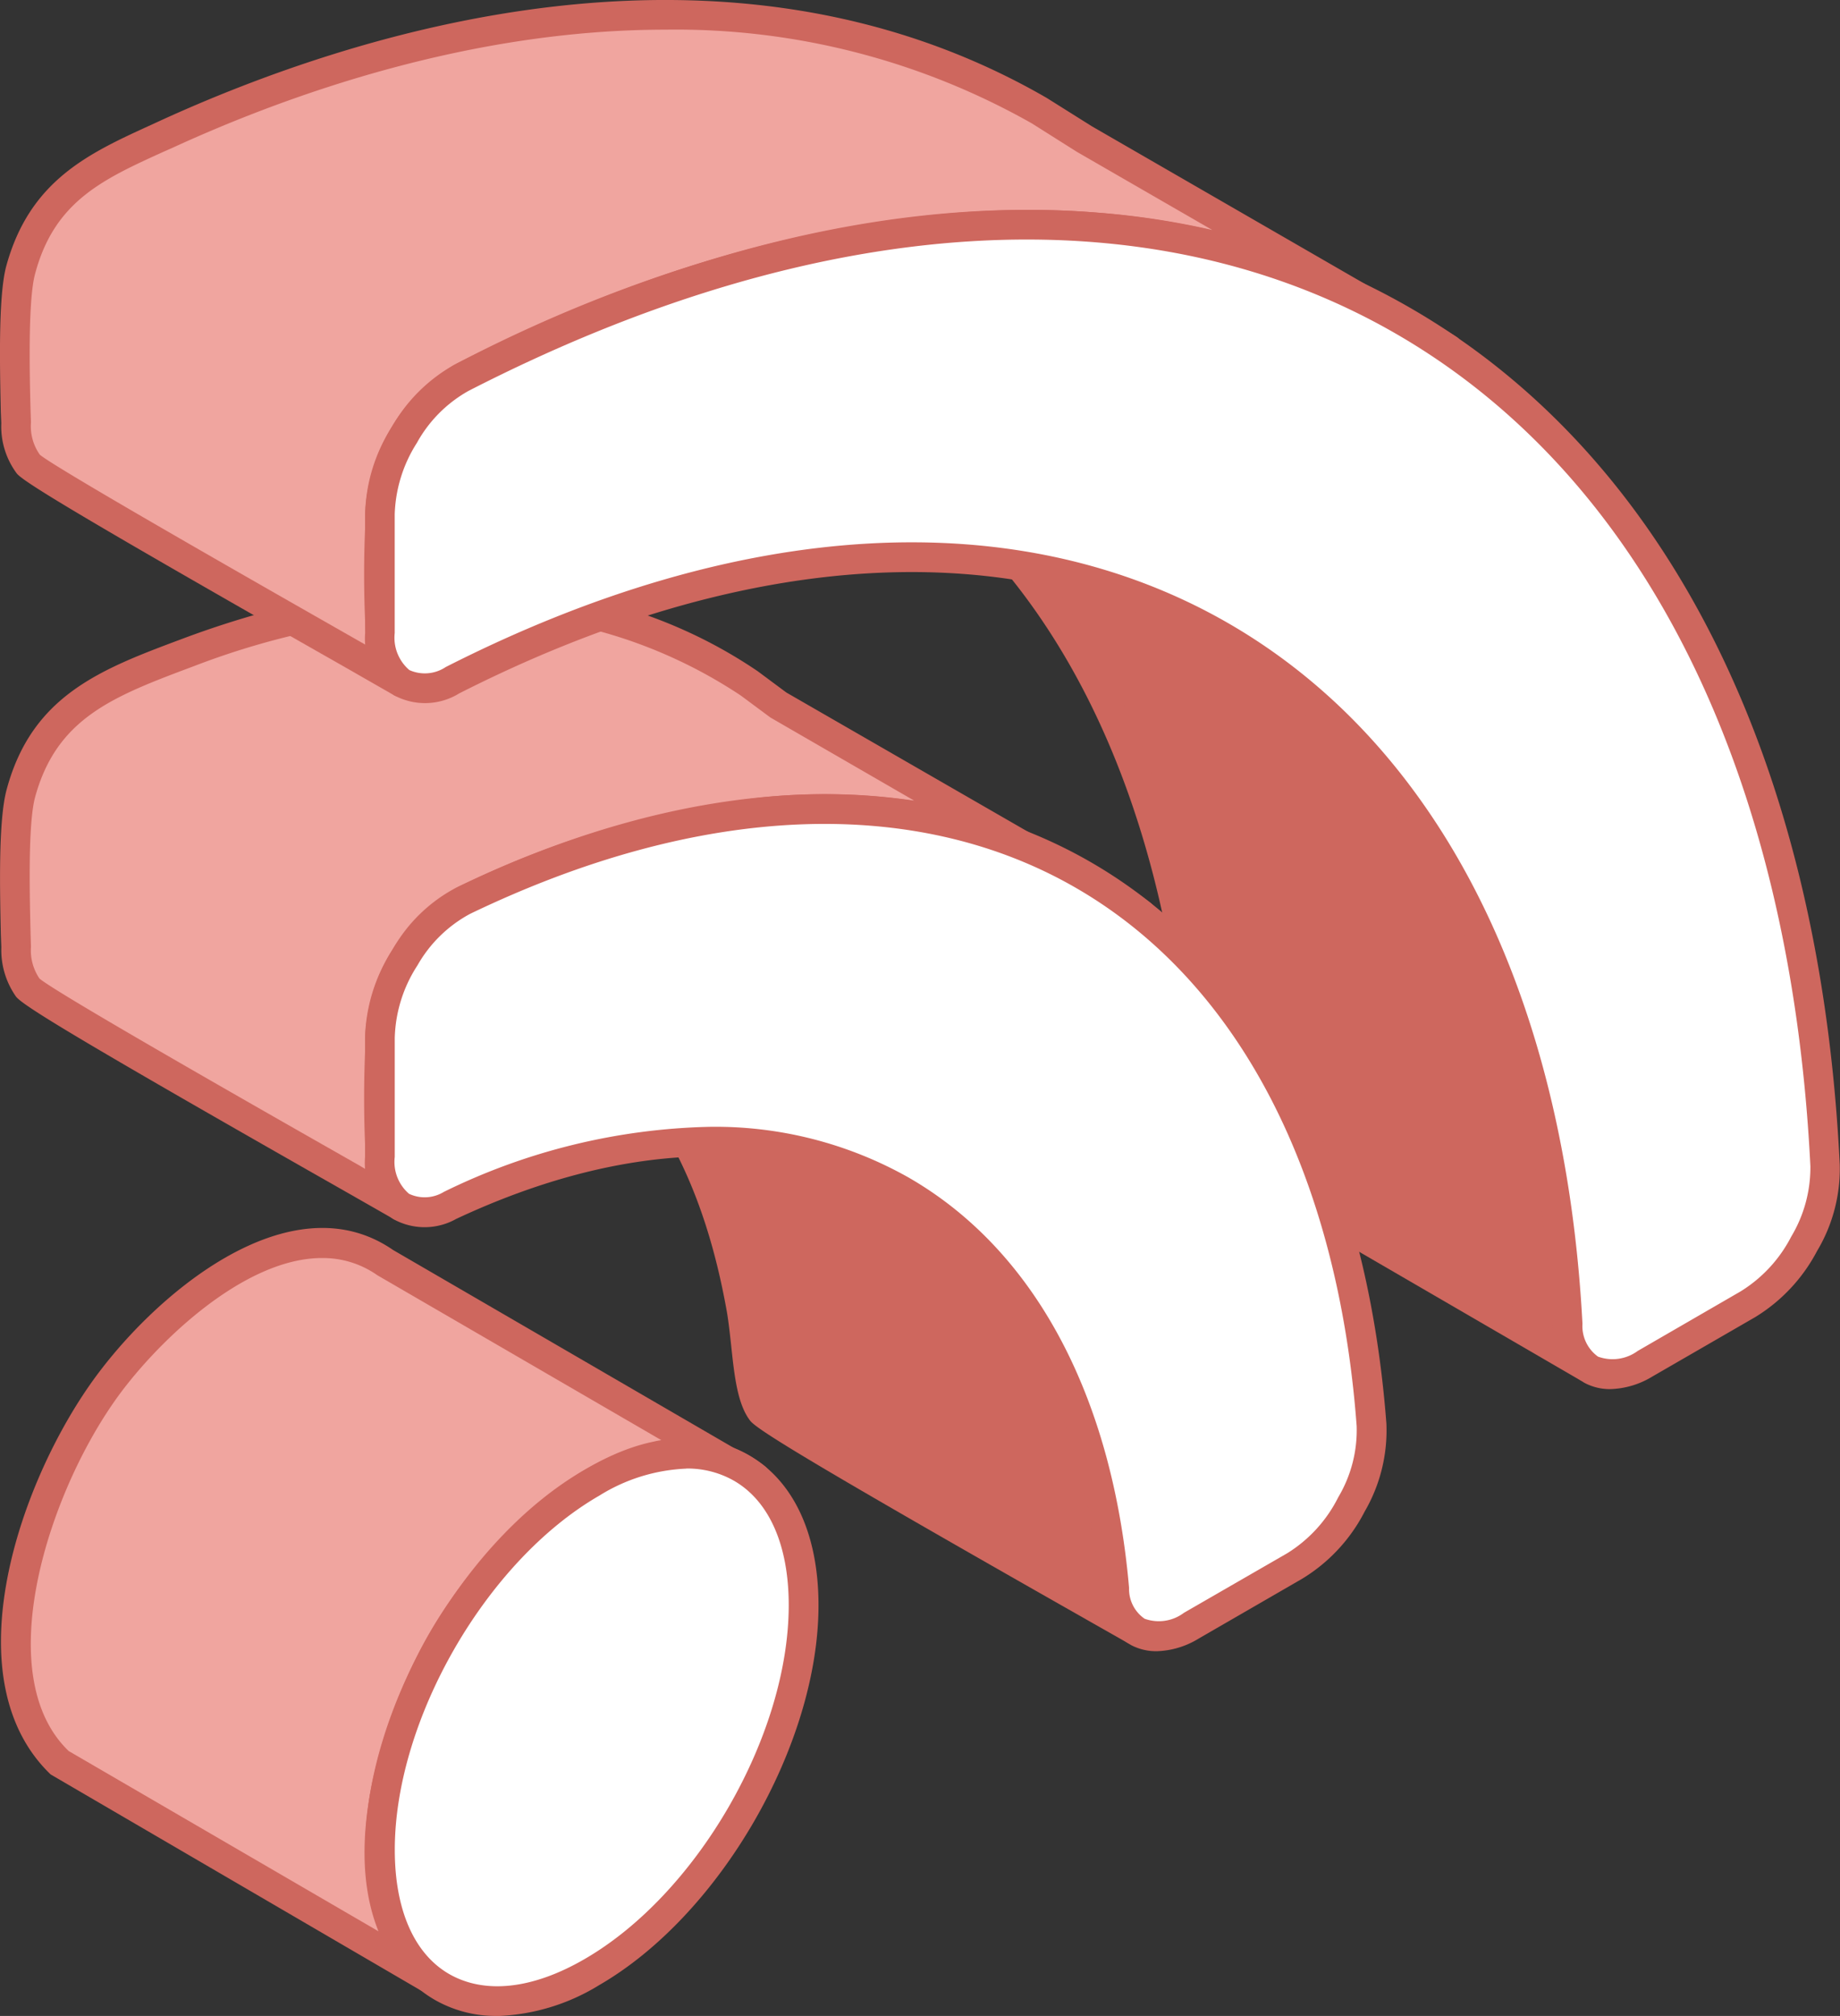 <svg xmlns="http://www.w3.org/2000/svg" width="99.605" height="109.085" viewBox="0 0 99.605 109.085">
  <rect x="0" y="0" width="99.605" height="109.085" fill="#333333" stroke="none"/>
  <g id="Groupe_1135" data-name="Groupe 1135" transform="translate(-664.197 -1678.457)">
    <path id="Tracé_712" data-name="Tracé 712" d="M22.67,65.575,2.635,53.9c-4.8-4.634-1.2-14.787,2.334-19.874,3.058-4.407,10.161-10.739,15.349-7.15L40.372,38.518C34.441,34.046,26.52,42,23.415,47.369c-2.805,4.858-5.569,13.9-.745,18.207" transform="translate(664.711 1719.885)" fill="#f0a59f" fill-rule="evenodd"/>
    <path id="Tracé_713" data-name="Tracé 713" d="M17.4,27.137c-4.368,0-9.236,4.85-11.294,7.837C2.415,40.293-.486,49.8,3.684,53.812l16.774,9.757c-2.1-5.186.615-12.424,2.743-16.112,2.493-4.326,7.379-9.416,12.174-10.39.135-.036.273-.055.391-.076L20.39,28.065a5.1,5.1,0,0,0-2.988-.927m5.751,39.729a.883.883,0,0,1-.409-.1L2.71,55.08c-5.228-5.014-1.9-15.287,2.079-21.02,3.4-4.9,10.872-11.218,16.461-7.356l18.5,10.742a7.287,7.287,0,0,1,1.584.927.8.8,0,0,1-.886,1.331l-1.38-.8a5.716,5.716,0,0,0-3.37-.273c-4.123.839-8.715,5.472-11.119,9.622-2.743,4.785-5.272,13.307-.886,17.212a.832.832,0,0,1,.117,1.071.81.81,0,0,1-.656.328" transform="translate(664.229 1719.393)" fill="#ce675e" fill-rule="evenodd"/>
    <path id="Tracé_714" data-name="Tracé 714" d="M56.1,59,36.153,47.421c-1.086-1.084-.88-3.772-1.065-5.454-1.133-11.572-5.274-23.731-14.623-31.238l-1.883-1.4L38.284,20.7c9.622,6.314,14.505,18.412,16.118,29.42l.88,7.793Z" transform="translate(694.016 1693.429)" fill="#ce675e" fill-rule="evenodd"/>
    <path id="Tracé_715" data-name="Tracé 715" d="M37.144,47.279,54.9,57.575,54.1,50.712c-.88-6.129-4.209-21.264-15.784-28.847L25.533,14.476c7.421,8.366,10.028,19.48,10.869,27.909.018.4.039.86.06,1.339.068,1.295.138,2.894.682,3.555M56.593,60.292a.754.754,0,0,1-.409-.107L36.238,48.6a.586.586,0,0,1-.159-.122c-1.065-1.057-1.13-2.982-1.222-4.688a11.494,11.494,0,0,0-.068-1.25c-.927-9.512-4.191-22.554-14.328-30.693L18.6,10.47A.814.814,0,0,1,18.4,9.384a.8.8,0,0,1,1.063-.253L39.179,20.5c12.112,7.96,15.578,23.627,16.506,30l.888,7.6.656.914a.814.814,0,0,1-.047,1.011.8.8,0,0,1-.589.266" transform="translate(693.521 1692.938)" fill="#ce675e" fill-rule="evenodd"/>
    <path id="Tracé_716" data-name="Tracé 716" d="M21.176,45.269C18.842,43.925,1.61,34.225,1,33.462a3.718,3.718,0,0,1-.633-2.2c-.029-1.7-.224-6.522.271-8.317C1.93,18.2,5.392,16.94,9.739,15.31c9.913-3.7,21.236-4.483,30.339,1.706l1.516,1.133L61.288,29.518A27.875,27.875,0,0,0,40.87,23.957a49.135,49.135,0,0,0-16.256,4.8,9.118,9.118,0,0,0-4.55,7.439c0,1.255-.156,6.608.175,7.7Z" transform="translate(664.691 1698.428)" fill="#f0a59f" fill-rule="evenodd"/>
    <path id="Tracé_717" data-name="Tracé 717" d="M24.991,13.744a42.183,42.183,0,0,0-14.464,2.805c-4.368,1.636-7.447,2.784-8.629,7.1-.4,1.477-.289,5.475-.245,7.4l.021.7a2.709,2.709,0,0,0,.458,1.711c.81.737,12.836,7.569,17.36,10.143.115.068.224.135.341.2a60.615,60.615,0,0,1-.07-6.415v-.7a9.825,9.825,0,0,1,4.983-8.147,50.066,50.066,0,0,1,16.521-4.881,33.158,33.158,0,0,1,8.223.18l-7.788-4.5L40.1,18.151a26.39,26.39,0,0,0-15.1-4.407M21.67,46.563a.787.787,0,0,1-.409-.109c-.43-.247-1.339-.766-2.56-1.461C4.211,36.754,1.244,34.933.864,34.441a4.383,4.383,0,0,1-.794-2.667l-.026-.69C0,28.934-.113,24.921.364,23.215c1.38-5.1,5.136-6.5,9.486-8.127,11.929-4.47,22.957-3.829,31.173,1.753l1.542,1.146,13.245,7.629a32.342,32.342,0,0,1,6.449,3.74A.8.8,0,0,1,61.4,30.7L55.129,27.09a27.517,27.517,0,0,0-13.7-1.847A48.161,48.161,0,0,0,25.47,29.958a8.251,8.251,0,0,0-4.1,6.728l-.021.716a58.343,58.343,0,0,0,.135,6.647l.839,1.263a.782.782,0,0,1-.089.99.774.774,0,0,1-.565.26" transform="translate(664.199 1697.942)" fill="#ce675e" fill-rule="evenodd"/>
    <path id="Tracé_718" data-name="Tracé 718" d="M42.055,54.547C39.722,53.2,22.518,43.506,21.9,42.74c-.813-1.016-.792-3.691-1.1-5.54-1.18-6.572-3.652-11.9-8.744-16.235l19.7,11.369c3.808,2.688,6.7,8.275,7.952,12.745.878,3.188,1.172,7.837,1.716,8.757Z" transform="translate(683.541 1712.1)" fill="#ce675e" fill-rule="evenodd"/>
    <path id="Tracé_719" data-name="Tracé 719" d="M16.926,24.9a29.024,29.024,0,0,1,5.157,12.651c.089.581.159,1.235.227,1.9.138,1.229.294,2.766.724,3.29.789.737,12.815,7.569,17.339,10.14.115.068.253.138.362.206-.109-.573-.227-1.263-.333-2.123a46.264,46.264,0,0,0-.977-5.165C38.225,41.5,35.4,36.03,31.8,33.485ZM42.551,55.846a.8.8,0,0,1-.391-.109c-.422-.245-1.357-.771-2.579-1.466-14.49-8.228-17.428-10.051-17.816-10.536-.7-.9-.862-2.456-1.039-4.118-.068-.617-.135-1.24-.229-1.787C19.255,30.862,16.653,26,12.032,22.067A.789.789,0,0,1,11.9,21a.815.815,0,0,1,1.065-.232L32.656,32.134c4.259,3,7.132,8.994,8.311,13.232a47.114,47.114,0,0,1,1.018,5.363,18.885,18.885,0,0,0,.6,3.2l.547.568a.8.8,0,0,1,.047,1.05.819.819,0,0,1-.633.3" transform="translate(683.047 1711.605)" fill="#ce675e" fill-rule="evenodd"/>
    <path id="Tracé_720" data-name="Tracé 720" d="M21.213,36.421c-2.305-1.328-19.577-11.075-20.17-11.8a3.568,3.568,0,0,1-.675-2.232C.339,20.746.162,15.873.61,14.12,1.84,9.65,4.869,8.436,8.492,6.777,23.255.021,41.045-3,55.785,5.5l2.4,1.526L77.9,18.4a39.313,39.313,0,0,0-19.126-6.592c-11.526-.922-24.179,2.836-34.28,8.14a9.208,9.208,0,0,0-4.433,7.387c0,1.281-.156,6.605.175,7.71Z" transform="translate(664.693 1678.948)" fill="#f0a59f" fill-rule="evenodd"/>
    <path id="Tracé_721" data-name="Tracé 721" d="M36.02,1.605C25.45,1.605,15.594,5.124,9.333,8l-.479.211c-3.3,1.5-5.91,2.688-6.954,6.605-.4,1.461-.292,5.644-.245,7.431l.021.607a2.673,2.673,0,0,0,.479,1.748c.789.7,12.836,7.556,17.365,10.135l.315.177a59.7,59.7,0,0,1-.07-6.361v-.742a9.925,9.925,0,0,1,4.847-8.08c11.567-6.082,24.247-9.082,34.725-8.231a41.937,41.937,0,0,1,6.293.948L58.295,8.216,55.852,6.674A39.123,39.123,0,0,0,36.02,1.605M21.71,37.716a.85.85,0,0,1-.4-.107l-2.581-1.477C4.233,27.891,1.292,26.081.912,25.625A4.267,4.267,0,0,1,.07,22.9l-.026-.612C0,20.127-.112,16.082.336,14.407,1.607,9.758,4.8,8.3,8.2,6.749l.448-.206C19.11,1.754,39.237-4.776,56.664,5.3l2.448,1.537,15.73,9.077c1.292.682,2.607,1.438,3.985,2.3A.8.8,0,0,1,79.08,19.3.794.794,0,0,1,78,19.585L74.1,17.34A36.96,36.96,0,0,0,59.2,13.1c-10.208-.831-22.546,2.107-33.848,8.054a8.36,8.36,0,0,0-3.983,6.681l-.023.75a57.64,57.64,0,0,0,.138,6.605l.888,1.263a.832.832,0,0,1-.078,1,.8.8,0,0,1-.586.258" transform="translate(664.197 1678.457)" fill="#ce675e" fill-rule="evenodd"/>
    <path id="Tracé_722" data-name="Tracé 722" d="M47.67,78.5c.206,2.375,1.993,3.227,4.162,1.98L57.4,77.256a8.231,8.231,0,0,0,3.084-3.337,7.923,7.923,0,0,0,1.107-4.308c-2.2-28.912-23.028-40.943-49.15-28.375a7.865,7.865,0,0,0-3.193,3.1,8.533,8.533,0,0,0-1.357,4.339v6.449c0,2.5,1.651,3.631,3.8,2.62C30.714,48.834,45.86,57.575,47.67,78.5M72.209,64.173C70.242,27.841,44.271,12.848,11.83,29.32c-2.2,1.128-3.938.01-3.938-2.55V20.337A8.4,8.4,0,0,1,9.2,16.07a8.1,8.1,0,0,1,3.126-3.113c39.757-20.4,71.586-2.013,73.806,42.61a8.018,8.018,0,0,1-1.128,4.251,8.493,8.493,0,0,1-3.063,3.271l-5.569,3.222c-2.217,1.274-4.029.339-4.165-2.138" transform="translate(676.861 1685.944)" fill="#fff" fill-rule="evenodd"/>
    <path id="Tracé_723" data-name="Tracé 723" d="M73.488,64.623a2.037,2.037,0,0,0,.841,1.789,2.3,2.3,0,0,0,2.149-.307l5.569-3.222a7.525,7.525,0,0,0,2.74-2.961,7.279,7.279,0,0,0,1.039-3.816C84.761,34.8,76.8,18.807,63.4,11.068S32.155,4.421,13.178,14.16a7.225,7.225,0,0,0-2.787,2.81,7.6,7.6,0,0,0-1.2,3.857v6.434a2.3,2.3,0,0,0,.792,2,2.041,2.041,0,0,0,1.972-.164c15.941-8.1,31-8.934,42.383-2.357s18.2,20.03,19.149,37.882m1.5,3.548a2.919,2.919,0,0,1-1.4-.344,3.561,3.561,0,0,1-1.7-3.12c-.927-17.295-7.452-30.279-18.334-36.572-10.919-6.3-25.429-5.444-40.872,2.391a3.522,3.522,0,0,1-3.527.1,3.754,3.754,0,0,1-1.563-3.365V20.828a9.031,9.031,0,0,1,1.425-4.683,8.826,8.826,0,0,1,3.42-3.412C31.923,2.744,50.307,1.65,64.187,9.677c13.9,8.022,22.166,24.484,23.228,46.342A8.655,8.655,0,0,1,86.186,60.7a9.189,9.189,0,0,1-3.35,3.576L77.27,67.49a4.605,4.605,0,0,1-2.287.68M26.24,53.977A34.261,34.261,0,0,0,11.847,57.5a1.983,1.983,0,0,1-1.883.1,2.277,2.277,0,0,1-.771-1.993V49.167a7.55,7.55,0,0,1,1.229-3.925,7.188,7.188,0,0,1,2.852-2.79c12.4-5.965,24.041-6.46,32.8-1.4s14.167,15.394,15.19,29.112a7.079,7.079,0,0,1-.995,3.855,7.522,7.522,0,0,1-2.766,3.034l-5.59,3.222a2.261,2.261,0,0,1-2.128.32,1.95,1.95,0,0,1-.841-1.67c-.906-10.4-5.116-18.277-11.927-22.2A21.308,21.308,0,0,0,26.24,53.977m24.2,28.375a2.923,2.923,0,0,1-1.378-.326,3.447,3.447,0,0,1-1.719-2.964c-.839-9.853-4.8-17.292-11.122-20.949s-14.735-3.35-23.7.847a3.49,3.49,0,0,1-3.423,0,3.777,3.777,0,0,1-1.513-3.344V49.167A9.146,9.146,0,0,1,9.062,44.41,8.508,8.508,0,0,1,12.589,41c12.859-6.194,25.065-6.673,34.3-1.334s14.9,16.115,15.985,30.373A8.72,8.72,0,0,1,61.7,74.791a9.119,9.119,0,0,1-3.4,3.649l-5.59,3.23a4.593,4.593,0,0,1-2.266.682" transform="translate(676.373 1685.453)" fill="#ce675e" fill-rule="evenodd"/>
    <path id="Tracé_724" data-name="Tracé 724" d="M19.369,31.772c6.34-3.657,11.458-.7,11.458,6.618s-5.118,16.2-11.458,19.858-11.476.69-11.476-6.621,5.134-16.206,11.476-19.855" transform="translate(676.863 1726.925)" fill="#fff" fill-rule="evenodd"/>
    <path id="Tracé_725" data-name="Tracé 725" d="M24.975,31.5a9.625,9.625,0,0,0-4.707,1.459C14.153,36.48,9.193,45.078,9.193,52.126c0,3.238,1.044,5.626,2.946,6.723,1.925,1.1,4.506.82,7.309-.8,6.116-3.521,11.07-12.122,11.07-19.162,0-3.243-1.057-5.631-2.961-6.73a5.078,5.078,0,0,0-2.581-.662M14.741,61.115a6.641,6.641,0,0,1-3.391-.875c-2.422-1.4-3.761-4.285-3.761-8.113,0-7.559,5.321-16.779,11.859-20.553,3.329-1.917,6.478-2.2,8.918-.8,2.425,1.4,3.764,4.285,3.764,8.121,0,7.554-5.342,16.774-11.862,20.546a11.258,11.258,0,0,1-5.527,1.68" transform="translate(676.375 1726.426)" fill="#ce675e" fill-rule="evenodd"/>
    <rect id="Rectangle_1001" data-name="Rectangle 1001" width="99.605" height="109.083" transform="translate(664.197 1678.458)" fill="none"/>
  </g>
</svg>
